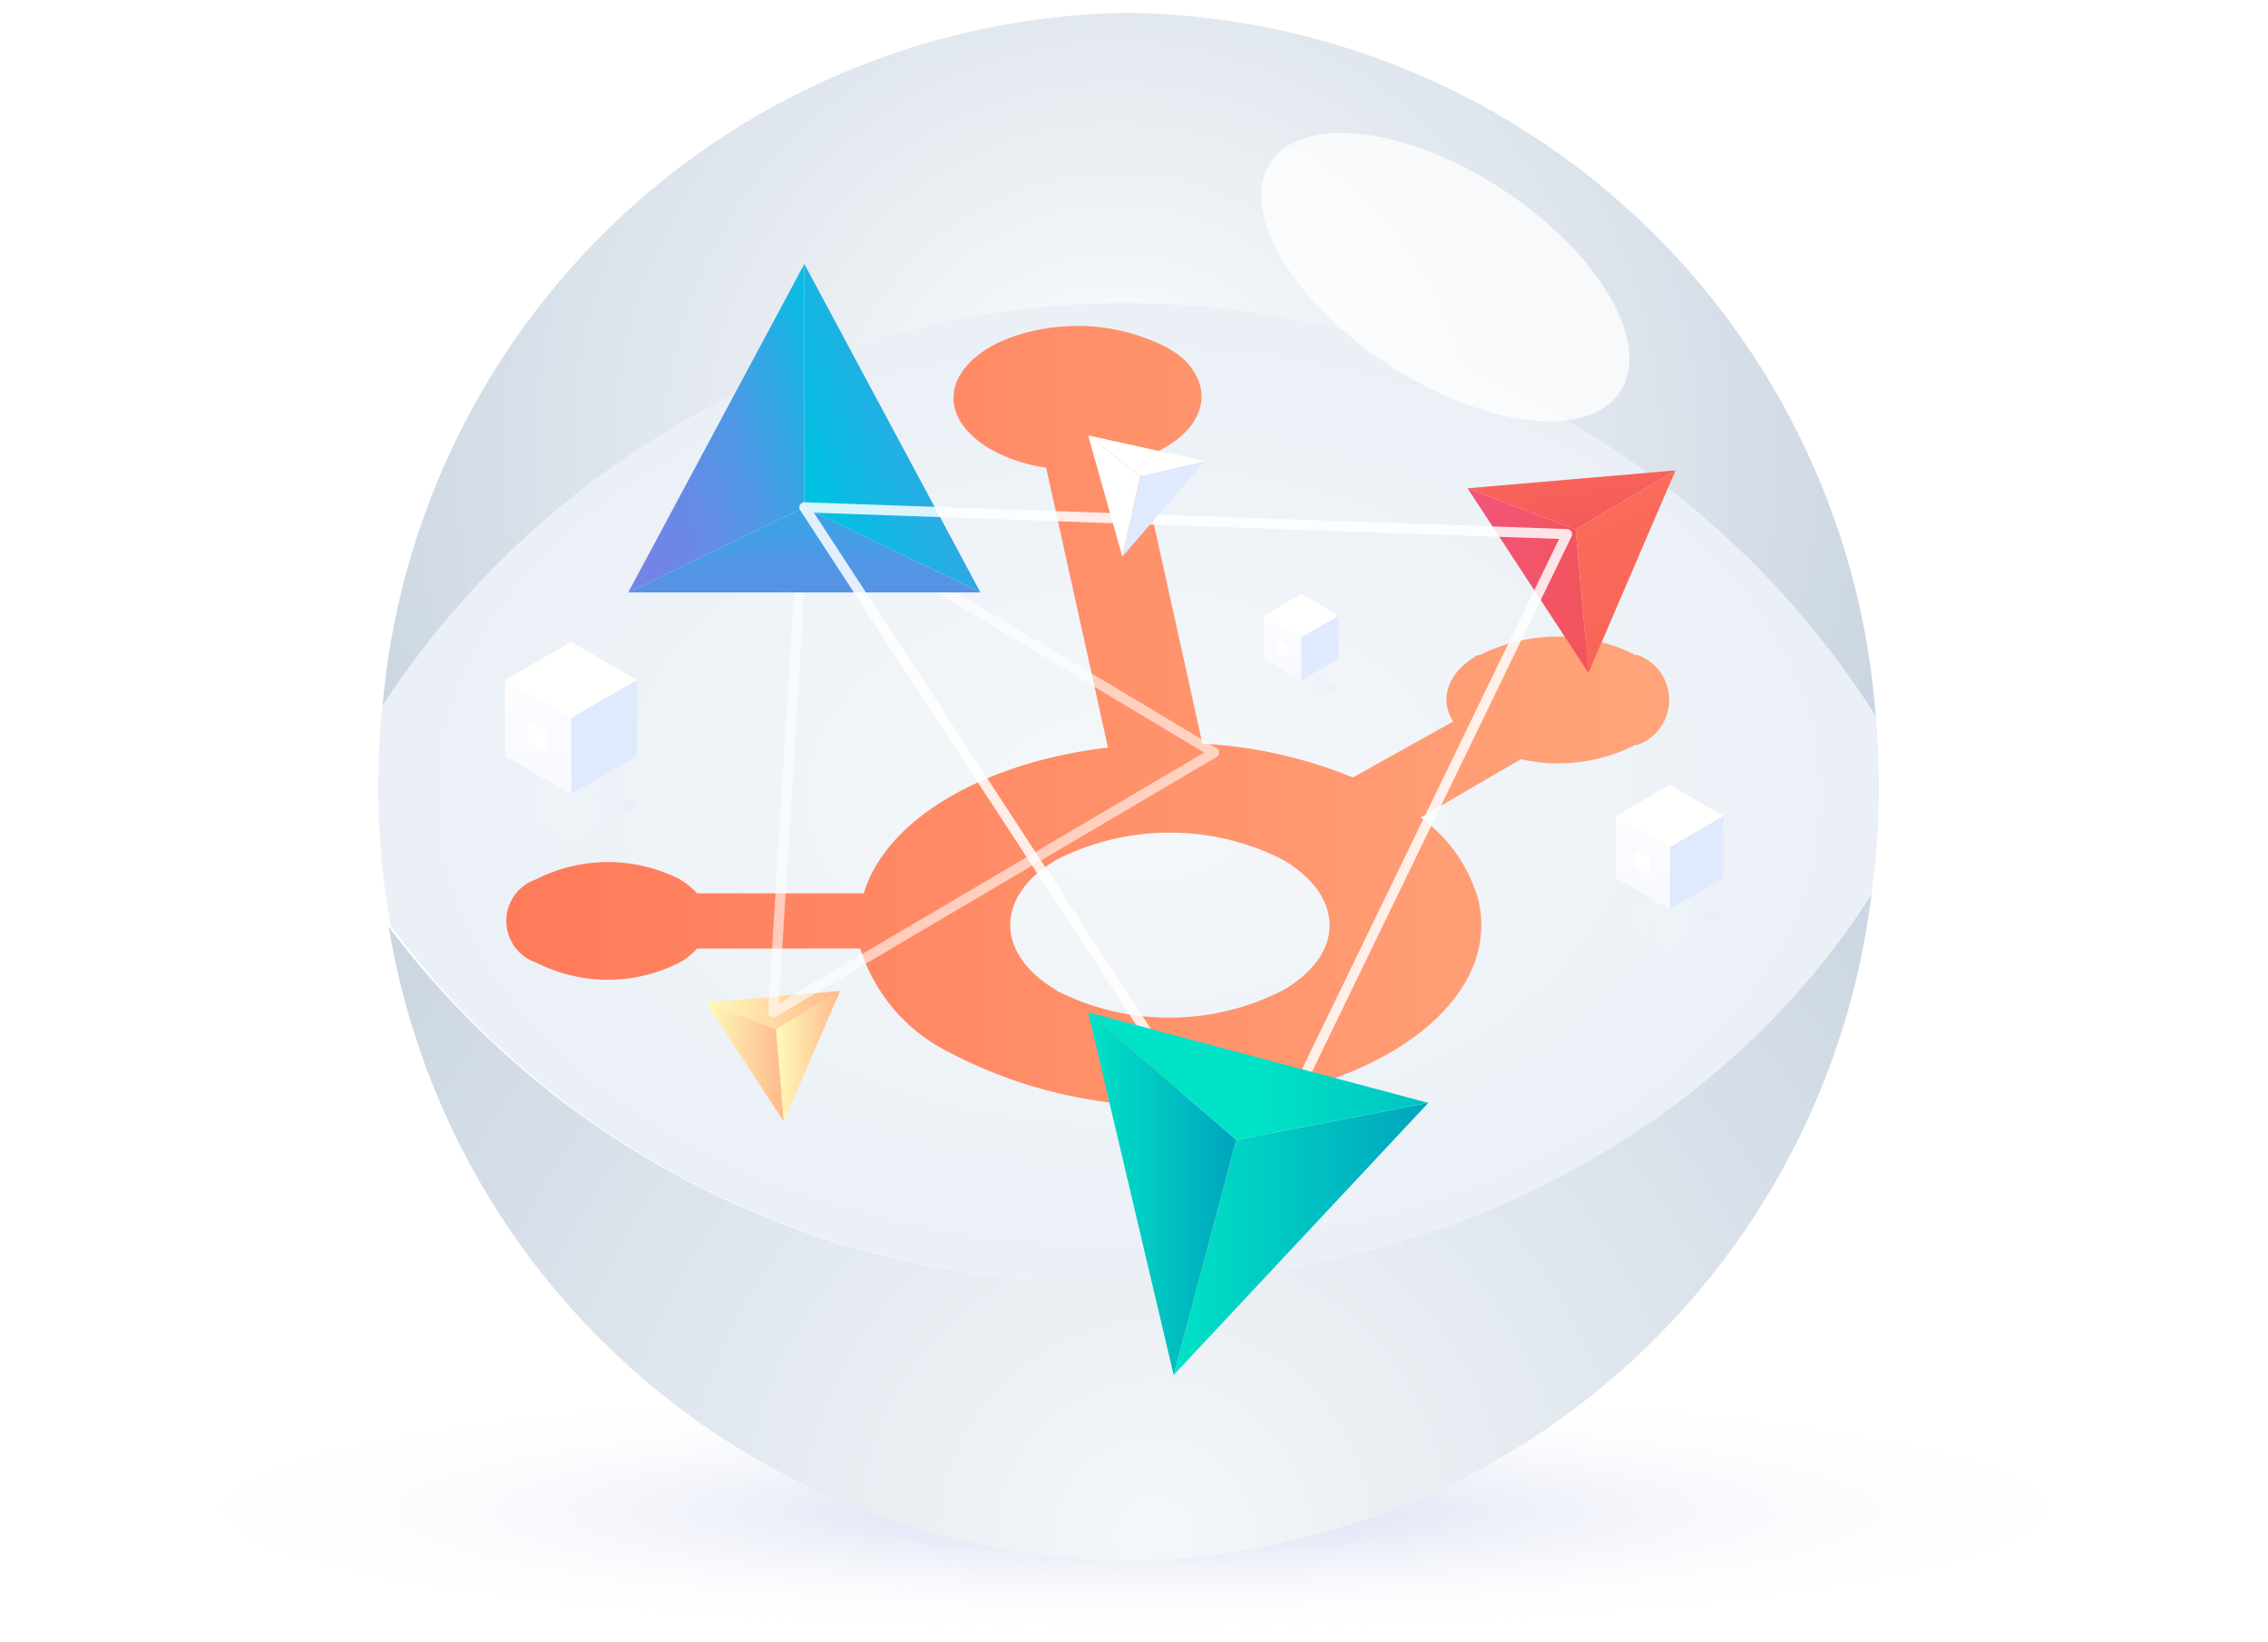 <svg xmlns="http://www.w3.org/2000/svg" xmlns:xlink="http://www.w3.org/1999/xlink" viewBox="0 0 58.34 42.24"><defs><style>.\39 9dafc86-e4fa-4f8a-a248-186b3d4f9b16{isolation:isolate;}.\30 418aad6-8a19-43a7-a3d2-eec8bea56add{opacity:0.31;fill:url(#a760b031-9f98-4dd8-868b-fa133ef60643);}.\30 418aad6-8a19-43a7-a3d2-eec8bea56add,.\32 40d484c-6fa0-404c-9c52-55a0b909a719,.\32 d13f956-9c24-468a-a4a9-208c3225ba79,.\34 d22a8b6-b007-463a-8b2d-b18157564055,.\36 bd04750-ce45-417c-a521-e8ab025ff91f,.\39 6f025a9-9ddf-475a-bd1e-2508556b0922{mix-blend-mode:multiply;}.\39 6f025a9-9ddf-475a-bd1e-2508556b0922{opacity:0.32;fill:url(#8b4523b7-40f8-4efb-9f9a-692366295d06);}.\34 d22a8b6-b007-463a-8b2d-b18157564055,.ea5f4e90-9c32-4c12-afd5-97e81a330a5e{opacity:0.58;}.\34 d22a8b6-b007-463a-8b2d-b18157564055{fill:url(#9d55f9eb-bc7a-4b1f-b4b9-1bbdc48bc270);}.\37 abd8107-d3bd-420e-a0c4-67f127aa5d95,.a9077394-dd2d-4efc-ac4b-de3b32bed539,.fd67f2e7-bf37-45cf-8928-3a528c8d826d{mix-blend-mode:hard-light;}.a9077394-dd2d-4efc-ac4b-de3b32bed539{fill:url(#2aa22840-08a4-4fd9-9af4-69a66ae6bfab);}.fd67f2e7-bf37-45cf-8928-3a528c8d826d{fill:url(#bb2f41d2-346b-4051-b852-a338094a1257);}.\32 5e4136b-7ae5-469a-8425-e48d8bc2e909{fill:url(#07cd9b07-f6eb-42e9-b8d8-3da0cda53c08);}.\37 abd8107-d3bd-420e-a0c4-67f127aa5d95{fill:url(#52b77dd7-c214-414d-a6be-d016dbe2318f);}.\31 31a44dd-7db7-4b5b-a69d-dd79e846de65{fill:url(#303e7f06-689f-4514-9411-1c6933c933e6);}.\31 76ee92a-e580-4ec2-81e3-c106b2d30210{fill:url(#f6cfe88e-8054-4a10-b151-63f635d53d49);}.\39 7aa7147-fba6-4d43-9acf-b2025cc30f0d{fill:url(#87dec208-f4e9-4f09-8c82-54baa4b2d638);}.\38 60d0e3d-00c0-4fb7-aeee-985b2e9fd210{fill:url(#c09b45a8-cad6-4a3c-8bb5-e7e46c67704e);}.bc9a4f52-71ff-4785-a571-9c93e4fa7dec{fill:url(#fb164251-c783-4757-813e-b04324d53683);}.\33 aeb5a91-36ee-41bc-8bf2-9087e54a8e25{fill:url(#370f4d8b-1280-4310-812c-5c4e2246167b);}.\32 8c32888-a7a4-4c1e-9c5e-73e85a4bbfa1,.ea5f4e90-9c32-4c12-afd5-97e81a330a5e{fill:none;stroke:#fff;stroke-linecap:round;stroke-linejoin:round;stroke-width:0.26px;mix-blend-mode:overlay;}.\34 b29f810-01cd-4f8e-b984-56cf178e61ef{fill:url(#10792bb3-2ce9-47c2-97dd-a374e53eda2a);}.f4856244-256d-434a-a4f5-d4e3e67391ae{fill:url(#13d4719b-0afa-4e0d-a6bd-41b404b6f827);}.d4cd0ba2-92b0-451b-a13e-af3ac8e4aba3{fill:url(#8048a040-7c1a-4532-903b-73de54d46dad);}.\32 8c32888-a7a4-4c1e-9c5e-73e85a4bbfa1{opacity:0.84;}.\33 1ca38fc-233a-4b2d-969e-8734736274f4{fill:url(#2e8bb2ad-079a-4330-aae9-db25dc4d1da4);}.e96f713e-aef8-4ed9-83cc-03a52629dc6e{fill:url(#de34de1d-831b-4308-ac70-d07d17224291);}.f26baf3e-a6ec-4251-9515-6e36f1ea10e1{fill:url(#16285b14-e333-4c42-83d5-6e8359a8978d);}.\39 b5a5e59-5ada-4d25-877c-cad5c50ada38{fill:#dfeafe;}.c9a79d0a-25f4-489f-8936-06719ee8dc40,.d9284094-27bc-416a-bce0-af900d7a7ff9{fill:#fff;}.bcb2f21e-01ae-4845-9554-5e42f577710e{fill:#fffffe;}.\32 d13f956-9c24-468a-a4a9-208c3225ba79{fill:url(#a78a50e2-19da-4266-8c0c-ac76ee169b51);}.c4c7fea6-7bbe-4cfb-ac61-6db50e5d06ec{fill:url(#15d07bb8-2092-4961-b034-ff70fc7dcae1);}.\36 bd04750-ce45-417c-a521-e8ab025ff91f{fill:url(#a3580be1-5bd3-44bc-aba4-08e8372329ac);}.d786b366-d731-4f3c-91a4-cfa3f73a55e6{fill:url(#8c7d79f5-049a-40c7-b8b5-f12152287dec);}.\32 40d484c-6fa0-404c-9c52-55a0b909a719{fill:url(#0bd6c5af-ceb3-4d1c-a06a-eaca035757ba);}.\37 5f2f930-5ab1-4338-8d1a-0414e3339cc4{fill:url(#fad3fe08-023f-468f-96a7-73be1008339a);}.d9284094-27bc-416a-bce0-af900d7a7ff9{opacity:0.76;mix-blend-mode:lighten;}</style><radialGradient id="a760b031-9f98-4dd8-868b-fa133ef60643" cx="29.33" cy="20.4" r="17.71" gradientTransform="translate(0 2.43) scale(1 0.88)" gradientUnits="userSpaceOnUse"><stop offset="0" stop-color="#f5f8fa"/><stop offset="1" stop-color="#eaf0f6"/></radialGradient><radialGradient id="8b4523b7-40f8-4efb-9f9a-692366295d06" cx="29.33" cy="20.4" r="16.87" gradientTransform="translate(0.24 1.97) rotate(0.75) scale(1 0.88)" xlink:href="#a760b031-9f98-4dd8-868b-fa133ef60643"/><radialGradient id="9d55f9eb-bc7a-4b1f-b4b9-1bbdc48bc270" cx="31.51" cy="71.23" r="21.93" gradientTransform="translate(-12.72 26.77) scale(1.33 0.17)" gradientUnits="userSpaceOnUse"><stop offset="0" stop-color="#b8c8df"/><stop offset="0.22" stop-color="#d2d8f0"/><stop offset="0.34" stop-color="#dbe0f3" stop-opacity="0.8"/><stop offset="0.52" stop-color="#e8ebf7" stop-opacity="0.52"/><stop offset="0.68" stop-color="#f2f4fb" stop-opacity="0.29"/><stop offset="0.82" stop-color="#f9fafd" stop-opacity="0.13"/><stop offset="0.93" stop-color="#fdfefe" stop-opacity="0.04"/><stop offset="1" stop-color="#fff" stop-opacity="0"/></radialGradient><radialGradient id="2aa22840-08a4-4fd9-9af4-69a66ae6bfab" cx="29.7" cy="39.52" r="24.85" gradientUnits="userSpaceOnUse"><stop offset="0" stop-color="#f5f8fa"/><stop offset="1" stop-color="#cbd6e2"/></radialGradient><radialGradient id="bb2f41d2-346b-4051-b852-a338094a1257" cx="29.03" cy="20.4" r="18.92" gradientTransform="translate(0 7.23) scale(1 0.65)" xlink:href="#a760b031-9f98-4dd8-868b-fa133ef60643"/><linearGradient id="07cd9b07-f6eb-42e9-b8d8-3da0cda53c08" x1="13.03" y1="18.42" x2="42.95" y2="18.42" gradientUnits="userSpaceOnUse"><stop offset="0" stop-color="#ff7a59"/><stop offset="1" stop-color="#ffa57a"/></linearGradient><radialGradient id="52b77dd7-c214-414d-a6be-d016dbe2318f" cx="28.73" cy="11.71" r="20.22" gradientUnits="userSpaceOnUse"><stop offset="0" stop-color="#fff"/><stop offset="1" stop-color="#cbd6e2"/></radialGradient><linearGradient id="303e7f06-689f-4514-9411-1c6933c933e6" x1="37.43" y1="5.37" x2="47.12" y2="25.25" gradientUnits="userSpaceOnUse"><stop offset="0" stop-color="#ff7a59"/><stop offset="1" stop-color="#f2545b"/></linearGradient><linearGradient id="f6cfe88e-8054-4a10-b151-63f635d53d49" x1="37.75" y1="14.94" x2="40.86" y2="14.94" gradientUnits="userSpaceOnUse"><stop offset="0" stop-color="#f2547d"/><stop offset="1" stop-color="#f2545b"/></linearGradient><linearGradient id="87dec208-f4e9-4f09-8c82-54baa4b2d638" x1="39.97" y1="9.05" x2="40.72" y2="14.49" xlink:href="#303e7f06-689f-4514-9411-1c6933c933e6"/><linearGradient id="c09b45a8-cad6-4a3c-8bb5-e7e46c67704e" x1="19.96" y1="27.17" x2="21.61" y2="27.17" gradientUnits="userSpaceOnUse"><stop offset="0" stop-color="#fffbba"/><stop offset="1" stop-color="#ffb98b"/></linearGradient><linearGradient id="fb164251-c783-4757-813e-b04324d53683" x1="18.16" y1="27.32" x2="20.16" y2="27.32" xlink:href="#c09b45a8-cad6-4a3c-8bb5-e7e46c67704e"/><linearGradient id="370f4d8b-1280-4310-812c-5c4e2246167b" x1="18.16" y1="25.98" x2="21.61" y2="25.98" xlink:href="#c09b45a8-cad6-4a3c-8bb5-e7e46c67704e"/><linearGradient id="10792bb3-2ce9-47c2-97dd-a374e53eda2a" x1="21.83" y1="9.81" x2="14.93" y2="12.25" gradientUnits="userSpaceOnUse"><stop offset="0" stop-color="#00c2e3"/><stop offset="0.05" stop-color="#0abce3"/><stop offset="0.25" stop-color="#30a8e4"/><stop offset="0.44" stop-color="#4e98e5"/><stop offset="0.64" stop-color="#648ce6"/><stop offset="0.82" stop-color="#7185e6"/><stop offset="1" stop-color="#7583e6"/></linearGradient><linearGradient id="13d4719b-0afa-4e0d-a6bd-41b404b6f827" x1="20.66" y1="11.78" x2="33.36" y2="7.54" xlink:href="#10792bb3-2ce9-47c2-97dd-a374e53eda2a"/><linearGradient id="8048a040-7c1a-4532-903b-73de54d46dad" x1="20.72" y1="10.58" x2="20.66" y2="19.24" xlink:href="#10792bb3-2ce9-47c2-97dd-a374e53eda2a"/><linearGradient id="2e8bb2ad-079a-4330-aae9-db25dc4d1da4" x1="30.19" y1="31.87" x2="36.74" y2="31.87" gradientUnits="userSpaceOnUse"><stop offset="0" stop-color="#00e3c6"/><stop offset="1" stop-color="#00a4be"/></linearGradient><linearGradient id="de34de1d-831b-4308-ac70-d07d17224291" x1="27.99" y1="30.7" x2="31.8" y2="30.7" xlink:href="#2e8bb2ad-079a-4330-aae9-db25dc4d1da4"/><linearGradient id="16285b14-e333-4c42-83d5-6e8359a8978d" x1="32.29" y1="27.68" x2="41.04" y2="27.68" xlink:href="#2e8bb2ad-079a-4330-aae9-db25dc4d1da4"/><linearGradient id="a78a50e2-19da-4266-8c0c-ac76ee169b51" x1="46.71" y1="23.56" x2="41.74" y2="23.61" gradientTransform="matrix(1, 0, 0, 1, 0, 0)" xlink:href="#9d55f9eb-bc7a-4b1f-b4b9-1bbdc48bc270"/><linearGradient id="15d07bb8-2092-4961-b034-ff70fc7dcae1" x1="42.13" y1="27.9" x2="42.32" y2="19.69" gradientUnits="userSpaceOnUse"><stop offset="0" stop-color="#eff1fe"/><stop offset="1" stop-color="#fff"/></linearGradient><linearGradient id="a3580be1-5bd3-44bc-aba4-08e8372329ac" x1="19.31" y1="20.65" x2="13.2" y2="20.71" gradientTransform="matrix(1, 0, 0, 1, 0, 0)" xlink:href="#9d55f9eb-bc7a-4b1f-b4b9-1bbdc48bc270"/><linearGradient id="8c7d79f5-049a-40c7-b8b5-f12152287dec" x1="13.68" y1="25.98" x2="13.91" y2="15.89" xlink:href="#15d07bb8-2092-4961-b034-ff70fc7dcae1"/><linearGradient id="0bd6c5af-ceb3-4d1c-a06a-eaca035757ba" x1="36.09" y1="17.63" x2="32.62" y2="17.67" gradientTransform="matrix(1, 0, 0, 1, 0, 0)" xlink:href="#9d55f9eb-bc7a-4b1f-b4b9-1bbdc48bc270"/><linearGradient id="fad3fe08-023f-468f-96a7-73be1008339a" x1="32.9" y1="20.65" x2="33.03" y2="14.93" xlink:href="#15d07bb8-2092-4961-b034-ff70fc7dcae1"/></defs><title>Contenidos Inbound Marketing</title><g class="99dafc86-e4fa-4f8a-a248-186b3d4f9b16"><g id="035fb6da-bde3-4644-a9bd-b50b901dbf6b" data-name="Capa 1"><circle class="0418aad6-8a19-43a7-a3d2-eec8bea56add" cx="29.33" cy="20.4" r="18.81"/><circle class="96f025a9-9ddf-475a-bd1e-2508556b0922" cx="29.33" cy="20.4" r="16.75"/><ellipse class="4d22a8b6-b007-463a-8b2d-b18157564055" cx="29.17" cy="38.81" rx="23.45" ry="3.09"/><path class="a9077394-dd2d-4efc-ac4b-de3b32bed539" d="M48.14,23A19.5,19.5,0,0,1,29,40.15a19.47,19.47,0,0,1-19-16.31A22.89,22.89,0,0,0,28.8,33C37.1,33,44.34,29,48.14,23Z"/><path class="fd67f2e7-bf37-45cf-8928-3a528c8d826d" d="M48.33,20.24A19,19,0,0,1,48.14,23c-3.8,6-11,10-19.34,10a22.89,22.89,0,0,1-18.75-9.18,20,20,0,0,1-.32-3.6,20.41,20.41,0,0,1,.11-2.09,22.83,22.83,0,0,1,38.41.27C48.3,19,48.33,19.62,48.33,20.24Z"/><path class="25e4136b-7ae5-469a-8425-e48d8bc2e909" d="M27.19,25.48c-1.6-.93-1.61-2.44,0-3.37a6.42,6.42,0,0,1,5.8,0h0c1.61.94,1.62,2.44,0,3.37a6.42,6.42,0,0,1-5.82,0h0M30,8.93a5.07,5.07,0,0,0-3.88-.29c-1.53.51-2.05,1.65-1.15,2.53a2.46,2.46,0,0,0,.52.39,4.1,4.1,0,0,0,1.42.47l1.59,7.2c-3.23.38-5.72,1.87-6.28,3.75H17.93a1.94,1.94,0,0,0-.44-.36,4.07,4.07,0,0,0-3.7,0,1.13,1.13,0,0,0,0,2.14,4.07,4.07,0,0,0,3.69,0,1.72,1.72,0,0,0,.45-.36h4.2a4.46,4.46,0,0,0,2.29,2.67,12,12,0,0,0,6.75,1.32c4.39-.34,7.46-2.68,6.86-5.23a3.9,3.9,0,0,0-1.49-2.13l2.58-1.5a4.39,4.39,0,0,0,2.95-.37l.06,0a1.23,1.23,0,0,0,0-2.31l-.06,0a4.44,4.44,0,0,0-4,0l-.06,0c-.77.45-1,1.12-.63,1.71L34.8,20a11.87,11.87,0,0,0-3.87-.87l-1.62-7.33c1.54-.51,2.05-1.65,1.16-2.54A2.49,2.49,0,0,0,30,8.93"/><path class="7abd8107-d3bd-420e-a0c4-67f127aa5d95" d="M48.25,18.42a22.83,22.83,0,0,0-38.41-.27A19.53,19.53,0,0,1,29,.33,19.54,19.54,0,0,1,48.25,18.42Z"/><polygon class="131a44dd-7db7-4b5b-a69d-dd79e846de65" points="43.1 12.1 40.53 13.62 40.86 17.31 43.1 12.1"/><polygon class="176ee92a-e580-4ec2-81e3-c106b2d30210" points="37.75 12.56 40.53 13.62 40.86 17.31 37.75 12.56"/><polygon class="97aa7147-fba6-4d43-9acf-b2025cc30f0d" points="43.1 12.1 37.75 12.56 40.53 13.62 43.1 12.1"/><polygon class="860d0e3d-00c0-4fb7-aeee-985b2e9fd210" points="21.61 25.49 19.96 26.47 20.16 28.85 21.61 25.49"/><polygon class="bc9a4f52-71ff-4785-a571-9c93e4fa7dec" points="18.16 25.79 19.96 26.47 20.16 28.85 18.16 25.79"/><polygon class="3aeb5a91-36ee-41bc-8bf2-9087e54a8e25" points="21.61 25.49 18.16 25.79 19.96 26.47 21.61 25.49"/><polygon class="ea5f4e90-9c32-4c12-afd5-97e81a330a5e" points="20.69 13.05 19.89 26.04 31.23 19.36 20.69 13.05"/><polygon class="4b29f810-01cd-4f8e-b984-56cf178e61ef" points="16.16 15.24 20.69 13.05 20.69 6.79 16.16 15.24"/><polygon class="f4856244-256d-434a-a4f5-d4e3e67391ae" points="25.22 15.24 20.69 13.05 20.69 6.79 25.22 15.24"/><polygon class="d4cd0ba2-92b0-451b-a13e-af3ac8e4aba3" points="16.16 15.24 25.22 15.24 20.69 13.05 16.16 15.24"/><polygon class="28c32888-a7a4-4c1e-9c5e-73e85a4bbfa1" points="20.69 13.05 32.14 30.59 40.31 13.74 20.69 13.05"/><polygon class="31ca38fc-233a-4b2d-969e-8734736274f4" points="36.74 28.37 31.8 29.32 30.19 35.37 36.74 28.37"/><polygon class="e96f713e-aef8-4ed9-83cc-03a52629dc6e" points="27.99 26.04 31.8 29.32 30.19 35.37 27.99 26.04"/><polygon class="f26baf3e-a6ec-4251-9515-6e36f1ea10e1" points="36.74 28.37 27.99 26.04 31.8 29.32 36.74 28.37"/><polygon class="9b5a5e59-5ada-4d25-877c-cad5c50ada38" points="30.99 11.86 29.33 12.25 28.87 14.32 30.99 11.86"/><polygon class="c9a79d0a-25f4-489f-8936-06719ee8dc40" points="27.99 11.2 29.33 12.25 28.87 14.32 27.99 11.2"/><polygon class="bcb2f21e-01ae-4845-9554-5e42f577710e" points="30.99 11.86 27.99 11.2 29.33 12.25 30.99 11.86"/><polygon class="2d13f956-9c24-468a-a4a9-208c3225ba79" points="42.95 24.4 41.57 23.6 42.95 22.8 44.33 23.6 42.95 24.4"/><polygon class="9b5a5e59-5ada-4d25-877c-cad5c50ada38" points="44.33 22.59 42.95 23.39 42.95 21.79 44.33 20.99 44.33 22.59"/><polygon class="bcb2f21e-01ae-4845-9554-5e42f577710e" points="42.95 21.79 41.57 20.99 42.95 20.19 44.33 20.99 42.95 21.79"/><polygon class="c4c7fea6-7bbe-4cfb-ac61-6db50e5d06ec" points="42.95 23.39 41.57 22.59 41.57 20.99 42.95 21.79 42.95 23.39"/><polygon class="c9a79d0a-25f4-489f-8936-06719ee8dc40" points="42.45 22.52 42.06 22.3 42.06 21.85 42.45 22.08 42.45 22.52"/><polygon class="6bd04750-ce45-417c-a521-e8ab025ff91f" points="14.69 21.68 12.99 20.7 14.69 19.72 16.38 20.7 14.69 21.68"/><polygon class="9b5a5e59-5ada-4d25-877c-cad5c50ada38" points="16.38 19.45 14.69 20.43 14.69 18.47 16.38 17.49 16.38 19.45"/><polygon class="bcb2f21e-01ae-4845-9554-5e42f577710e" points="14.69 18.47 12.99 17.49 14.69 16.51 16.38 17.49 14.69 18.47"/><polygon class="d786b366-d731-4f3c-91a4-cfa3f73a55e6" points="14.69 20.43 12.99 19.45 12.99 17.49 14.69 18.47 14.69 20.43"/><polygon class="c9a79d0a-25f4-489f-8936-06719ee8dc40" points="14.07 19.38 13.6 19.1 13.6 18.55 14.07 18.83 14.07 19.38"/><polygon class="240d484c-6fa0-404c-9c52-55a0b909a719" points="33.47 18.21 32.51 17.66 33.47 17.1 34.43 17.66 33.47 18.21"/><polygon class="9b5a5e59-5ada-4d25-877c-cad5c50ada38" points="34.43 16.95 33.47 17.51 33.47 16.39 34.43 15.84 34.43 16.95"/><polygon class="bcb2f21e-01ae-4845-9554-5e42f577710e" points="33.47 16.39 32.51 15.84 33.47 15.28 34.43 15.84 33.47 16.39"/><polygon class="75f2f930-5ab1-4338-8d1a-0414e3339cc4" points="33.47 17.51 32.51 16.95 32.51 15.84 33.47 16.39 33.47 17.51"/><polygon class="c9a79d0a-25f4-489f-8936-06719ee8dc40" points="33.12 16.91 32.85 16.75 32.85 16.44 33.12 16.59 33.12 16.91"/><ellipse class="d9284094-27bc-416a-bce0-af900d7a7ff9" cx="37.18" cy="7.13" rx="2.69" ry="5.38" transform="translate(10.85 34.33) rotate(-56.79)"/></g></g></svg>